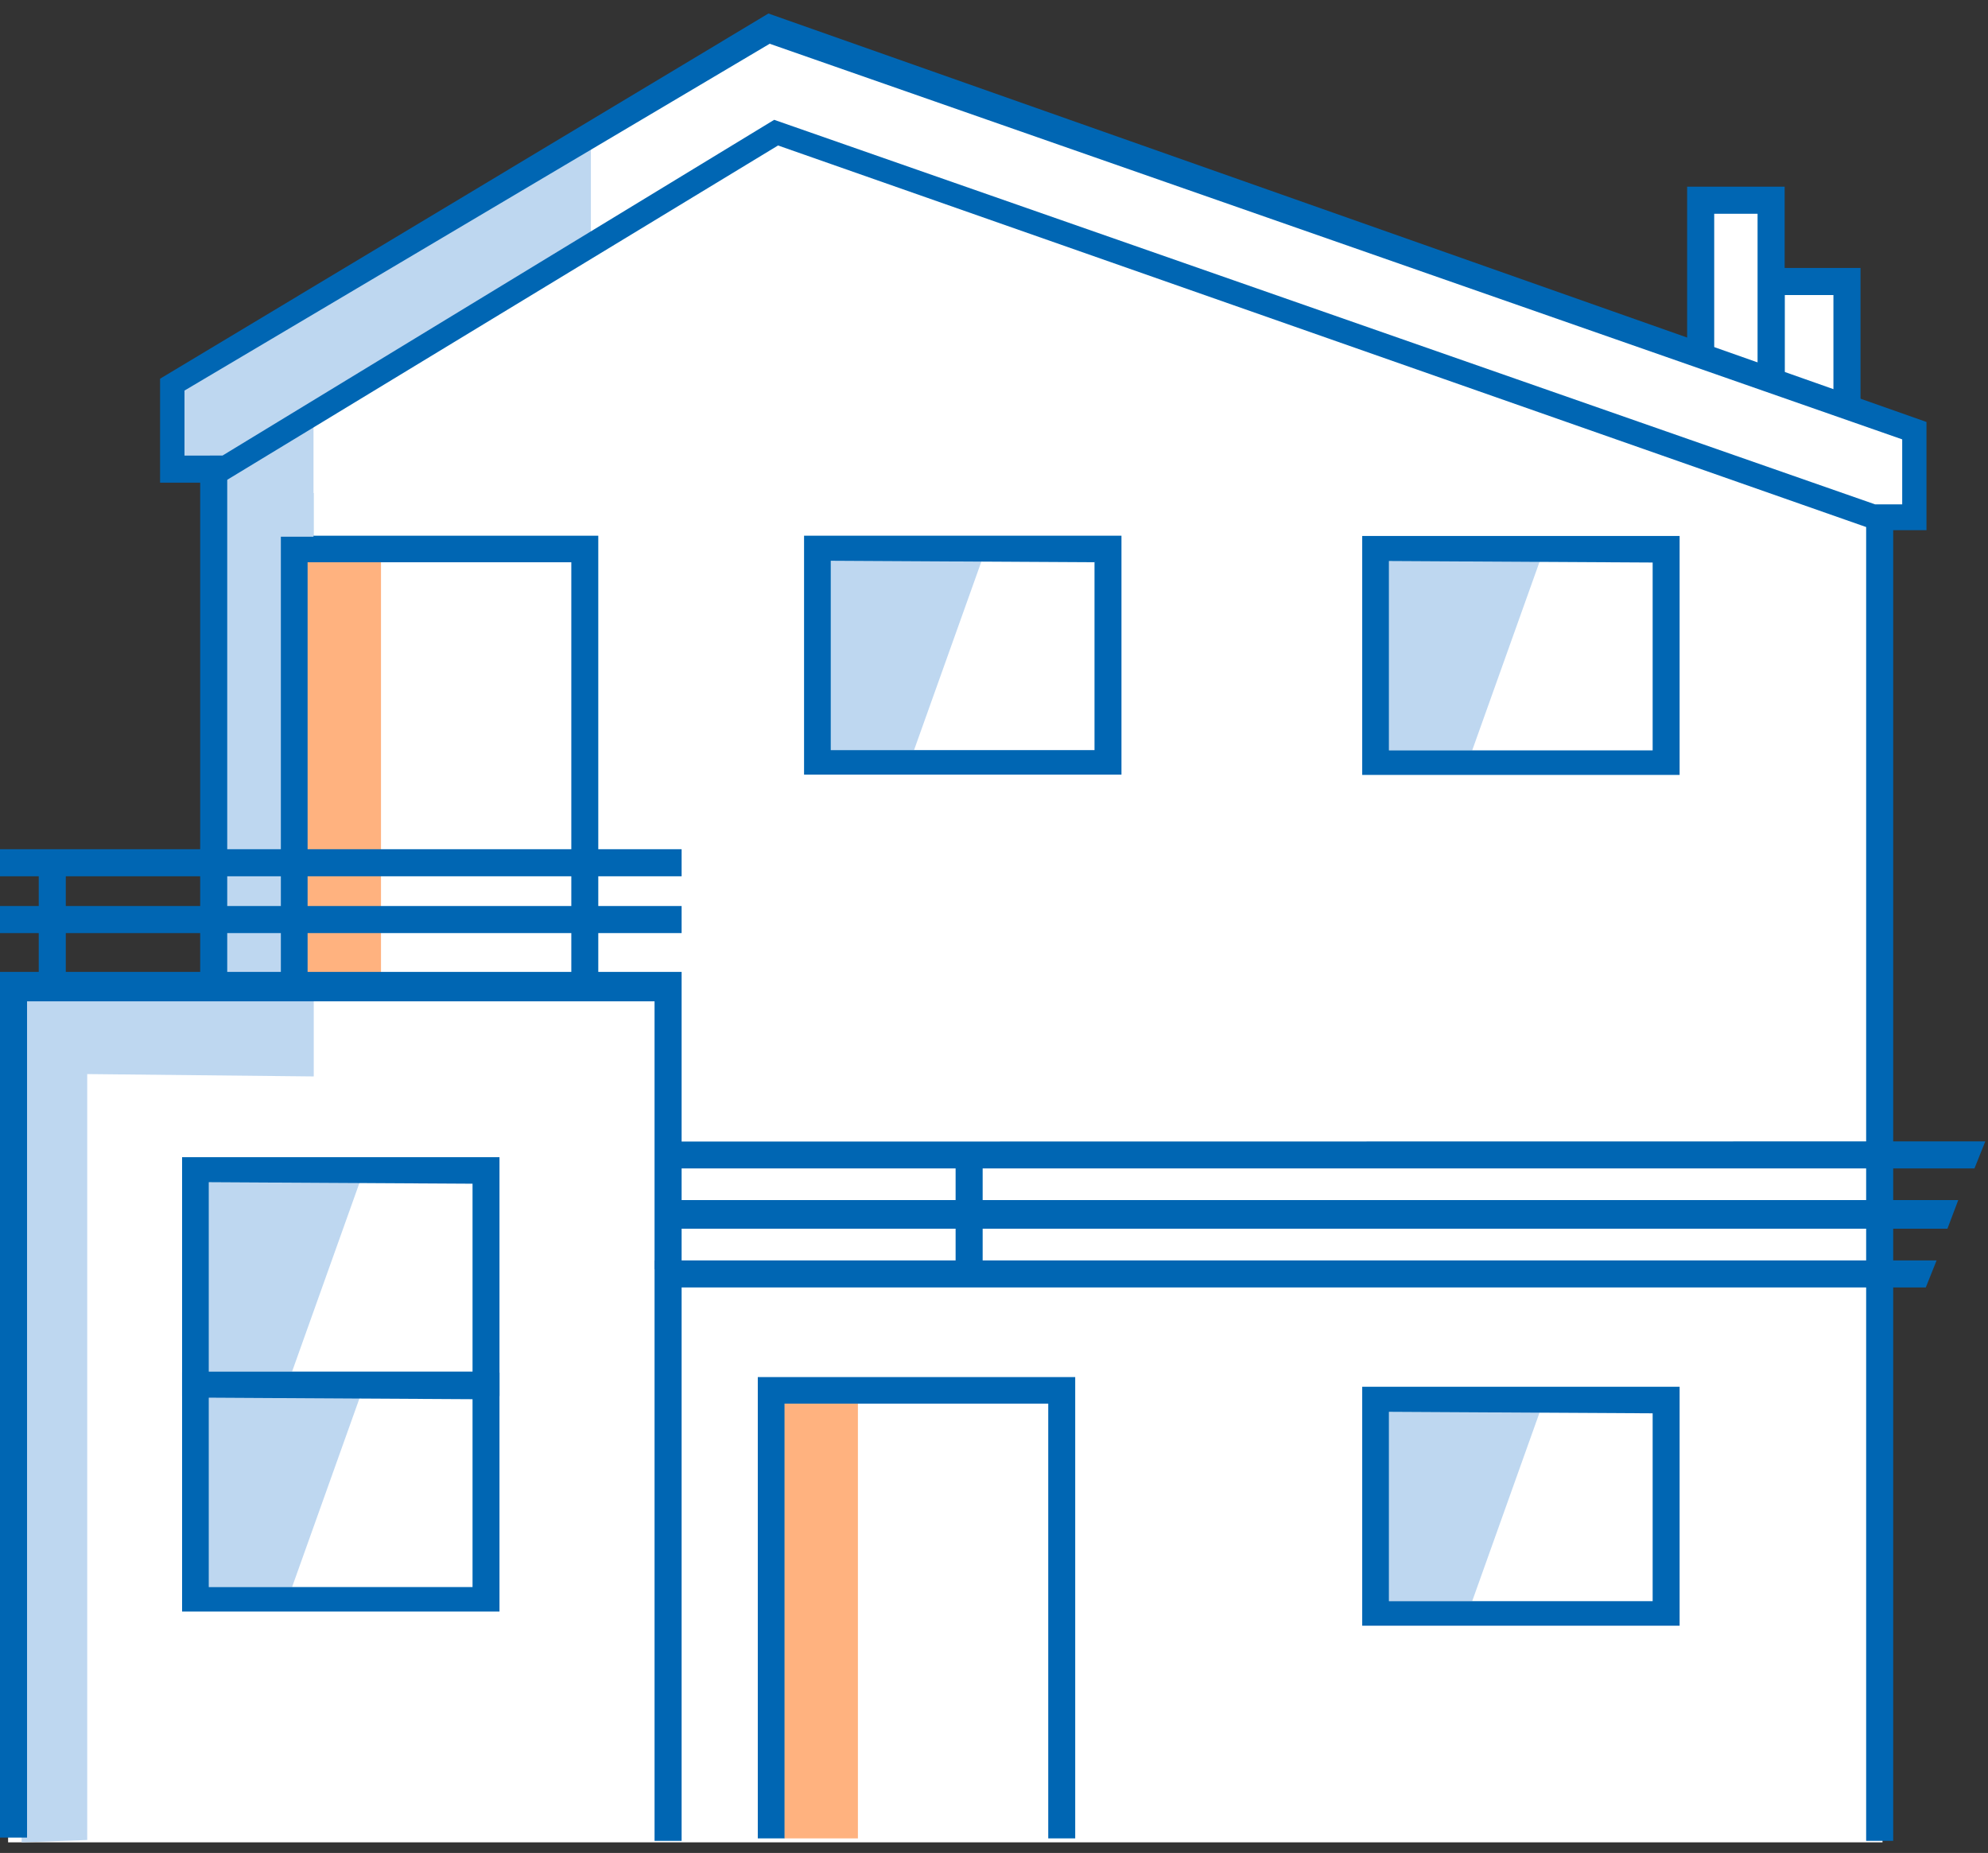 <?xml version="1.0" encoding="UTF-8"?>
<svg width="147px" height="137px" viewBox="0 0 147 137" version="1.1" xmlns="http://www.w3.org/2000/svg" xmlns:xlink="http://www.w3.org/1999/xlink">
    <rect x="0" y="0" width="147" height="137" fill="#333333" stroke="none"/>
    <title>illu_stadtvilla_duotone</title>
    <g id="Symbols" stroke="none" stroke-width="1" fill="none" fill-rule="evenodd">
        <g id="Group-34" transform="translate(0, 0.999)">
            <polygon id="Fill-1" fill="#FFFFFF" points="131.656 19.601 136.489 19.601 136.505 28.691 125.839 24.941 125.822 13.591 131.156 13.591"></polygon>
            <polygon id="Fill-2" fill="#0066B3" points="135.57 29.416 135.57 20.816 131.964 20.816 131.964 28.018 130.361 26.978 130.361 18.813 137.573 18.813 137.573 29.783"></polygon>
            <polygon id="Fill-3" fill="#0066B3" points="129.961 26.611 129.961 14.806 126.755 14.806 126.755 25.668 124.753 25.3 124.753 12.803 131.964 12.803 131.964 26.978"></polygon>
            <polygon id="Fill-4" fill="#FFFFFF" points="12.562 29.032 15.645 33.488 16.526 35.452 15.123 35.452 15.6 72.189 0.599 72.189 0.599 135.219 139.2 135.219 139.2 43.389 139.148 38.077 141.78 37.345 141.38 31.335 56.514 1.434"></polygon>
            <polygon id="Fill-5" fill="#BED7F0" points="1.599 72.589 1.599 135.22 6.45 135.044 6.45 78.414 23.2 78.589 23.2 72.589"></polygon>
            <polygon id="Fill-6" fill="#BED7F0" points="23.2 72.189 16 71.389 16 35.452 23.2 35.452"></polygon>
            <polygon id="Fill-7" fill="#0066B3" points="137.99 135.106 139.99 135.106 139.99 37.108 137.99 37.108"></polygon>
            <polygon id="Fill-8" fill="#0066B3" points="70.661 93.39 72.661 93.39 72.661 83.64 70.661 83.64"></polygon>
            <polygon id="Fill-9" fill="#0066B3" points="48.4 92.19 48.4 135.106 50.401 135.106 50.401 94.19 142.4 94.19 143.2 92.19"></polygon>
            <polygon id="Fill-10" fill="#0066B3" points="49.898 83.404 49.898 85.389 146 85.389 146.8 83.39"></polygon>
            <polygon id="Fill-11" fill="#0066B3" points="144.8 87.731 144 89.846 49.898 89.846 49.898 87.731"></polygon>
            <polygon id="Fill-12" fill="#FFB27F" points="57.985 134.925 63.437 134.925 63.437 102.781 57.985 102.781"></polygon>
            <polygon id="Fill-13" fill="#0066B3" points="56.034 100.817 56.034 134.924 58.011 134.924 58.011 102.78 77.511 102.78 77.511 134.924 79.505 134.924 79.505 100.817"></polygon>
            <polygon id="Fill-14" fill="#FFB27F" points="22.72 72.716 28.172 72.716 28.172 40.572 22.72 40.572"></polygon>
            <polygon id="Fill-15" fill="#0066B3" points="22.745 72.716 22.745 40.572 42.245 40.572 42.245 72.716 44.239 72.716 44.239 38.61 20.768 38.61 20.768 72.716"></polygon>
            <polygon id="Fill-16" fill="#0066B3" points="0 70.86 0 134.866 2 134.866 2 73.035 48.4 73.035 48.4 92.842 50.401 92.842 50.401 70.86"></polygon>
            <polygon id="Fill-17" fill="#0066B3" points="0 67.99 50.401 67.99 50.401 65.989 0 65.989"></polygon>
            <polygon id="Fill-18" fill="#0066B3" points="0 63.79 50.401 63.79 50.401 61.789 0 61.789"></polygon>
            <polygon id="Fill-19" fill="#0066B3" points="2.865 71.737 4.865 71.737 4.865 63.363 2.865 63.363"></polygon>
            <polygon id="Fill-20" fill="#BED7F0" points="23.182 38.683 15.969 38.683 15.969 33.339 23.182 28.531"></polygon>
            <polygon id="Fill-21" fill="#BED7F0" points="43.693 9.448 43.693 17.862 17.101 33.1 12.44 33.1 12.639 28.079"></polygon>
            <path d="M56.82,0 L11.837,27.001 L11.837,34.69 L16.447,34.69 L16.54,34.69 L16.54,34.634 L57.532,9.757 L138.652,38.201 L142.45,38.201 L142.45,30.199 L56.82,0 Z M13.642,27.878 L56.914,2.236 L140.656,31.486 L140.656,36.292 L138.652,36.292 L57.245,7.86 L16.456,32.682 L13.642,32.687 L13.642,27.878 Z" id="Fill-22" fill="#0066B3"></path>
            <polygon id="Fill-23" fill="#0066B3" points="14.802 71.737 16.802 71.737 16.802 33.489 14.802 33.489"></polygon>
            <polygon id="Fill-24" fill="#BED7F0" points="67.587 54.462 61.432 54.462 61.432 40.463 72.587 40.463"></polygon>
            <path d="M80.932,54.462 L61.432,54.462 L61.432,40.463 L80.932,40.572 L80.932,54.462 Z M59.455,56.274 L82.925,56.274 L82.925,38.61 L59.455,38.61 L59.455,56.274 Z" id="Fill-25" fill="#0066B3"></path>
            <polygon id="Fill-26" fill="#BED7F0" points="108.859 54.482 102.704 54.482 102.704 40.483 113.859 40.483"></polygon>
            <path d="M122.203,54.482 L102.704,54.482 L102.704,40.483 L122.203,40.592 L122.203,54.482 Z M100.727,56.294 L124.197,56.294 L124.197,38.63 L100.727,38.63 L100.727,56.294 Z" id="Fill-27" fill="#0066B3"></path>
            <polygon id="Fill-28" fill="#BED7F0" points="108.859 117.386 102.704 117.386 102.704 103.387 113.859 103.387"></polygon>
            <path d="M122.203,117.386 L102.704,117.386 L102.704,103.387 L122.203,103.496 L122.203,117.386 Z M100.727,119.198 L124.197,119.198 L124.197,101.534 L100.727,101.534 L100.727,119.198 Z" id="Fill-29" fill="#0066B3"></path>
            <polygon id="Fill-30" fill="#BED7F0" points="21.597 100.41 15.442 100.41 15.442 86.41 26.597 86.41"></polygon>
            <path d="M34.941,100.41 L15.441,100.41 L15.441,86.41 L34.941,86.52 L34.941,100.41 Z M13.464,102.221 L36.934,102.221 L36.934,84.558 L13.464,84.558 L13.464,102.221 Z" id="Fill-31" fill="#0066B3"></path>
            <polygon id="Fill-32" fill="#BED7F0" points="21.597 116.343 15.442 116.343 15.442 102.343 26.597 102.343"></polygon>
            <path d="M34.941,116.343 L15.441,116.343 L15.441,102.343 L34.941,102.453 L34.941,116.343 Z M13.464,118.155 L36.934,118.155 L36.934,100.491 L13.464,100.491 L13.464,118.155 Z" id="Fill-33" fill="#0066B3"></path>
        </g>
    </g>
</svg>